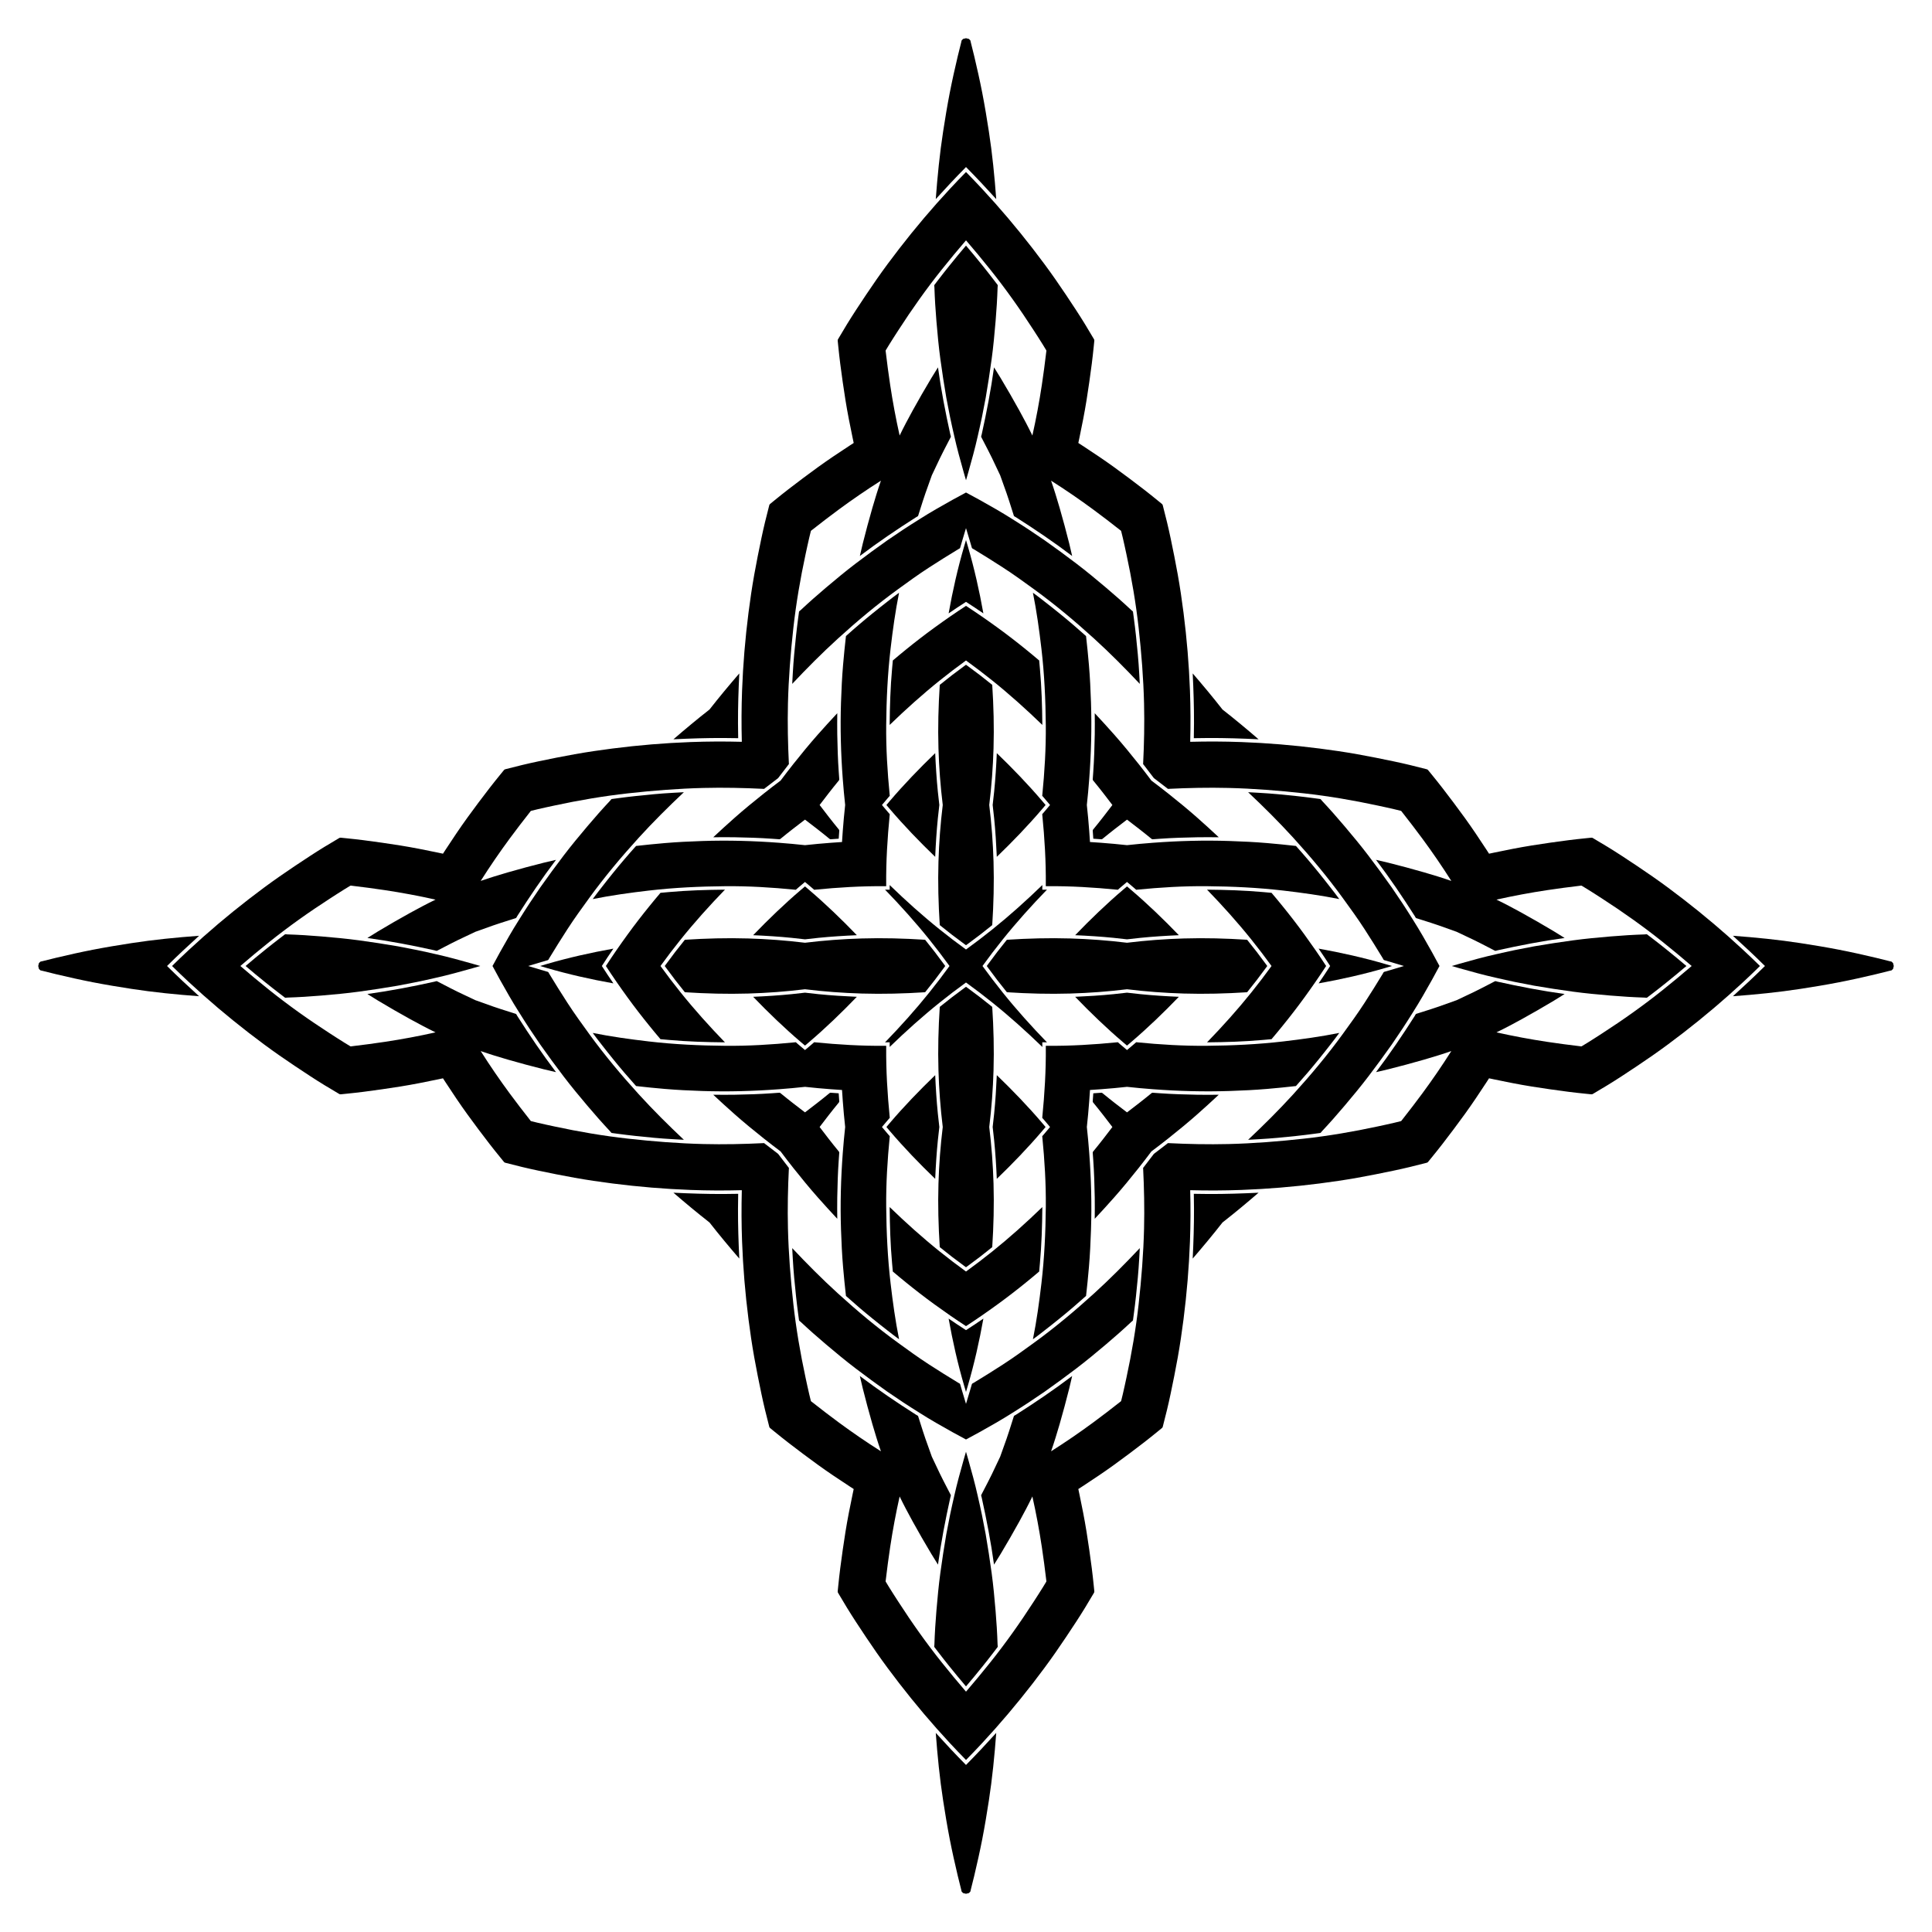 <?xml version="1.0" encoding="utf-8"?>
<!-- Generator: Adobe Illustrator 18.0.0, SVG Export Plug-In . SVG Version: 6.00 Build 0)  -->
<!DOCTYPE svg PUBLIC "-//W3C//DTD SVG 1.1//EN" "http://www.w3.org/Graphics/SVG/1.1/DTD/svg11.dtd">
<svg version="1.1" id="Layer_1" xmlns="http://www.w3.org/2000/svg" xmlns:xlink="http://www.w3.org/1999/xlink" x="0px" y="0px"
	 viewBox="0 0 1665.901 1665.901" enable-background="new 0 0 1665.901 1665.901" xml:space="preserve">
<g>
	<g>
		<path d="M1092.706,832.951c-0.362-0.499-0.724-0.999-1.086-1.498c-5.218-7.188-10.649-14.235-16.256-21.124
			c-18.199-1.177-36.393-1.666-54.627-1.127c-16.368,0.484-32.706,1.709-48.955,3.701
			c-16.249-1.992-32.587-3.217-48.955-3.701c-18.234-0.539-36.428-0.05-54.627,1.127
			c-5.607,6.89-11.038,13.936-16.256,21.124c-0.362,0.499-0.725,0.999-1.086,1.498
			c0.362,0.499,0.724,0.999,1.086,1.498c5.218,7.188,10.649,14.235,16.256,21.124
			c18.199,1.177,36.393,1.666,54.627,1.127c16.368-0.484,32.706-1.709,48.955-3.701
			c16.249,1.992,32.587,3.217,48.955,3.701c18.234,0.539,36.428,0.05,54.627-1.127
			c5.607-6.89,11.038-13.936,16.256-21.124C1091.982,833.949,1092.344,833.45,1092.706,832.951z"/>
		<path d="M832.951,1092.706c0.499-0.362,0.999-0.724,1.498-1.086c7.188-5.218,14.235-10.649,21.124-16.256
			c1.177-18.199,1.666-36.393,1.127-54.627c-0.484-16.368-1.709-32.706-3.701-48.955
			c1.992-16.249,3.217-32.587,3.701-48.955c0.539-18.234,0.05-36.428-1.127-54.627
			c-6.89-5.607-13.936-11.038-21.124-16.256c-0.499-0.362-0.999-0.725-1.498-1.086
			c-0.499,0.362-0.999,0.724-1.498,1.086c-7.188,5.218-14.235,10.649-21.124,16.256
			c-1.177,18.199-1.666,36.393-1.127,54.627c0.484,16.368,1.709,32.706,3.701,48.955
			c-1.992,16.249-3.217,32.587-3.701,48.955c-0.539,18.234-0.05,36.428,1.127,54.627
			c6.89,5.607,13.936,11.038,21.124,16.256C831.952,1091.982,832.451,1092.344,832.951,1092.706z"/>
		<path d="M573.196,832.951c0.362,0.499,0.724,0.999,1.086,1.498c5.218,7.188,10.649,14.235,16.256,21.124
			c18.199,1.177,36.393,1.666,54.627,1.127c16.368-0.484,32.706-1.709,48.955-3.701
			c16.249,1.992,32.587,3.217,48.955,3.701c18.234,0.539,36.428,0.05,54.627-1.127
			c5.607-6.89,11.038-13.936,16.256-21.124c0.362-0.499,0.725-0.999,1.086-1.498
			c-0.362-0.499-0.724-0.999-1.086-1.498c-5.218-7.188-10.649-14.235-16.256-21.124
			c-18.199-1.177-36.393-1.666-54.627-1.127c-16.368,0.484-32.706,1.709-48.955,3.701
			c-16.249-1.992-32.587-3.217-48.955-3.701c-18.234-0.539-36.428-0.05-54.627,1.127
			c-5.607,6.89-11.038,13.936-16.256,21.124C573.92,831.952,573.558,832.451,573.196,832.951z"/>
		<path d="M832.951,573.196c-0.499,0.362-0.999,0.724-1.498,1.086c-7.188,5.218-14.235,10.649-21.124,16.256
			c-1.177,18.199-1.666,36.393-1.127,54.627c0.484,16.368,1.709,32.706,3.701,48.955
			c-1.992,16.249-3.217,32.587-3.701,48.955c-0.539,18.234-0.05,36.428,1.127,54.627
			c6.89,5.607,13.936,11.038,21.124,16.256c0.499,0.362,0.999,0.725,1.498,1.086
			c0.499-0.362,0.999-0.724,1.498-1.086c7.188-5.218,14.235-10.649,21.124-16.256
			c1.177-18.199,1.666-36.393,1.127-54.627c-0.484-16.368-1.709-32.706-3.701-48.955
			c1.992-16.249,3.217-32.587,3.701-48.955c0.539-18.234,0.05-36.428-1.127-54.627
			c-6.89-5.607-13.936-11.038-21.124-16.256C833.949,573.92,833.45,573.558,832.951,573.196z"/>
		<path d="M1143.478,832.951c-6.014-9.263-12.327-18.337-18.804-27.252c-6.064-8.347-12.376-16.512-18.883-24.517
			c-2.916-3.587-5.839-7.161-8.848-10.67c-0.114-0.133-0.412-0.641-0.606-0.659
			c-0.385-0.035-0.769-0.07-1.154-0.104c-1.971-0.178-3.942-0.356-5.912-0.534
			c-16.114-1.456-32.296-1.944-48.468-2.091c13.412,13.856,26.291,28.165,38.355,43.217
			c5.92,7.387,11.677,14.924,17.232,22.609c-5.555,7.685-11.312,15.223-17.232,22.609
			c-12.064,15.052-24.943,29.361-38.355,43.217c16.172-0.146,32.354-0.634,48.468-2.091
			c1.971-0.178,3.942-0.356,5.912-0.534c0.385-0.035,0.769-0.07,1.154-0.104
			c0.193-0.018,0.491-0.525,0.606-0.659c3.01-3.508,5.933-7.083,8.848-10.67
			c6.507-8.005,12.819-16.171,18.883-24.517C1131.151,851.287,1137.464,842.213,1143.478,832.951z"/>
		<path d="M832.951,1143.478c9.263-6.014,18.337-12.327,27.252-18.804c8.347-6.064,16.512-12.376,24.517-18.883
			c3.587-2.916,7.161-5.839,10.67-8.848c0.133-0.114,0.641-0.412,0.659-0.606
			c0.035-0.385,0.07-0.769,0.104-1.154c0.178-1.971,0.356-3.942,0.534-5.912
			c1.456-16.114,1.944-32.296,2.091-48.468c-13.856,13.412-28.165,26.291-43.217,38.355
			c-7.387,5.92-14.924,11.677-22.609,17.232c-7.685-5.555-15.223-11.312-22.609-17.232
			c-15.052-12.064-29.361-24.943-43.217-38.355c0.146,16.172,0.634,32.354,2.091,48.468
			c0.178,1.971,0.356,3.942,0.534,5.912c0.035,0.385,0.07,0.769,0.104,1.154
			c0.018,0.193,0.525,0.491,0.659,0.606c3.508,3.01,7.083,5.933,10.67,8.848
			c8.005,6.507,16.171,12.819,24.517,18.883C814.614,1131.151,823.688,1137.464,832.951,1143.478z"/>
		<path d="M522.423,832.951c6.014,9.263,12.327,18.337,18.804,27.252c6.064,8.347,12.376,16.512,18.883,24.517
			c2.916,3.587,5.839,7.161,8.848,10.67c0.114,0.133,0.412,0.641,0.606,0.659
			c0.385,0.035,0.769,0.07,1.154,0.104c1.971,0.178,3.942,0.356,5.912,0.534
			c16.114,1.456,32.296,1.944,48.468,2.091c-13.412-13.856-26.291-28.165-38.355-43.217
			c-5.92-7.387-11.677-14.924-17.232-22.609c5.555-7.685,11.312-15.223,17.232-22.609
			c12.064-15.052,24.943-29.361,38.355-43.217c-16.172,0.146-32.354,0.634-48.468,2.091
			c-1.971,0.178-3.942,0.356-5.912,0.534c-0.385,0.035-0.769,0.07-1.154,0.104
			c-0.193,0.018-0.491,0.525-0.606,0.659c-3.01,3.508-5.933,7.083-8.848,10.67
			c-6.507,8.005-12.819,16.171-18.883,24.517C534.75,814.614,528.437,823.688,522.423,832.951z"/>
		<path d="M832.951,522.423c-9.263,6.014-18.337,12.327-27.252,18.804c-8.347,6.064-16.512,12.376-24.517,18.883
			c-3.587,2.916-7.161,5.839-10.67,8.848c-0.133,0.114-0.641,0.412-0.659,0.606
			c-0.035,0.385-0.07,0.769-0.104,1.154c-0.178,1.971-0.356,3.942-0.534,5.912
			c-1.456,16.114-1.944,32.296-2.091,48.468c13.856-13.412,28.165-26.291,43.217-38.355
			c7.387-5.92,14.924-11.677,22.609-17.232c7.685,5.555,15.223,11.312,22.609,17.232
			c15.052,12.064,29.361,24.943,43.217,38.355c-0.146-16.172-0.634-32.354-2.091-48.468
			c-0.178-1.971-0.356-3.942-0.534-5.912c-0.035-0.385-0.07-0.769-0.104-1.154
			c-0.018-0.193-0.525-0.491-0.659-0.606c-3.508-3.01-7.083-5.933-10.67-8.848
			c-8.005-6.507-16.171-12.819-24.517-18.883C851.287,534.75,842.213,528.437,832.951,522.423z"/>
		<path d="M847.174,832.951c5.555-7.685,11.312-15.223,17.232-22.609c12.064-15.052,24.943-29.361,38.355-43.217
			c-1.343,0.012-2.685,0.027-4.028,0.044c0.017-1.343,0.032-2.686,0.044-4.028
			c-13.856,13.412-28.165,26.291-43.217,38.355c-7.387,5.92-14.924,11.677-22.609,17.232
			c-7.685-5.555-15.223-11.312-22.609-17.232c-15.052-12.064-29.361-24.943-43.217-38.355
			c0.012,1.343,0.027,2.685,0.044,4.028c-1.343-0.017-2.686-0.032-4.028-0.044
			c13.412,13.856,26.291,28.165,38.355,43.217c5.92,7.387,11.677,14.924,17.232,22.609
			c-5.555,7.685-11.312,15.223-17.232,22.609c-12.064,15.052-24.943,29.361-38.355,43.217
			c1.343-0.012,2.685-0.027,4.028-0.044c-0.017,1.343-0.032,2.686-0.044,4.028
			c13.856-13.412,28.165-26.291,43.217-38.355c7.387-5.92,14.924-11.677,22.609-17.232
			c7.685,5.555,15.223,11.312,22.609,17.232c15.052,12.064,29.361,24.943,43.217,38.355
			c-0.012-1.343-0.027-2.685-0.044-4.028c1.343,0.017,2.686,0.032,4.028,0.044
			c-13.412-13.856-26.291-28.165-38.355-43.217C858.486,848.173,852.729,840.636,847.174,832.951z"/>
		<path d="M971.782,809.958c3.852-0.471,7.705-0.9,11.568-1.288c11.027-1.11,22.068-1.79,33.138-2.281
			c-13.189-13.685-26.87-26.865-41.334-39.207c-1.121-0.956-2.245-1.909-3.373-2.859
			c-1.128,0.95-2.252,1.903-3.373,2.859c-14.464,12.342-28.145,25.521-41.334,39.207
			c11.07,0.491,22.111,1.172,33.138,2.281C964.077,809.058,967.93,809.487,971.782,809.958z"/>
		<path d="M809.958,694.12c-0.471-3.852-0.9-7.705-1.288-11.568c-1.11-11.027-1.79-22.068-2.281-33.138
			c-13.685,13.189-26.865,26.87-39.207,41.334c-0.956,1.121-1.909,2.245-2.859,3.373
			c0.95,1.128,1.903,2.252,2.859,3.373c12.342,14.464,25.521,28.145,39.207,41.334
			c0.491-11.07,1.172-22.111,2.281-33.138C809.058,701.824,809.487,697.971,809.958,694.12z"/>
		<path d="M694.12,855.943c-3.852,0.471-7.705,0.9-11.568,1.288c-11.027,1.11-22.068,1.79-33.138,2.281
			c13.189,13.685,26.87,26.865,41.334,39.207c1.121,0.956,2.245,1.909,3.373,2.859
			c1.128-0.95,2.252-1.903,3.373-2.859c14.464-12.342,28.145-25.521,41.334-39.207
			c-11.07-0.491-22.111-1.172-33.138-2.281C701.824,856.843,697.971,856.414,694.12,855.943z"/>
		<path d="M855.943,971.782c0.471,3.852,0.9,7.705,1.288,11.568c1.11,11.027,1.79,22.068,2.281,33.138
			c13.685-13.189,26.865-26.87,39.207-41.334c0.956-1.121,1.909-2.245,2.859-3.373
			c-0.95-1.128-1.903-2.252-2.859-3.373c-12.342-14.464-25.521-28.145-39.207-41.334
			c-0.491,11.07-1.172,22.111-2.281,33.138C856.843,964.077,856.414,967.93,855.943,971.782z"/>
		<path d="M971.782,855.943c3.852,0.471,7.705,0.9,11.568,1.288c11.027,1.11,22.068,1.79,33.138,2.281
			c-13.189,13.685-26.87,26.865-41.334,39.207c-1.121,0.956-2.245,1.909-3.373,2.859
			c-1.128-0.95-2.252-1.903-3.373-2.859c-14.464-12.342-28.145-25.521-41.334-39.207
			c11.07-0.491,22.111-1.172,33.138-2.281C964.077,856.843,967.93,856.414,971.782,855.943z"/>
		<path d="M855.943,694.12c0.471-3.852,0.9-7.705,1.288-11.568c1.11-11.027,1.79-22.068,2.281-33.138
			c13.685,13.189,26.865,26.87,39.207,41.334c0.956,1.121,1.909,2.245,2.859,3.373
			c-0.95,1.128-1.903,2.252-2.859,3.373c-12.342,14.464-25.521,28.145-39.207,41.334
			c-0.491-11.07-1.172-22.111-2.281-33.138C856.843,701.824,856.414,697.971,855.943,694.12z"/>
		<path d="M694.12,809.958c-3.852-0.471-7.705-0.9-11.568-1.288c-11.027-1.11-22.068-1.79-33.138-2.281
			c13.189-13.685,26.87-26.865,41.334-39.207c1.121-0.956,2.245-1.909,3.373-2.859
			c1.128,0.95,2.252,1.903,3.373,2.859c14.464,12.342,28.145,25.521,41.334,39.207
			c-11.07,0.491-22.111,1.172-33.138,2.281C701.824,809.058,697.971,809.487,694.12,809.958z"/>
		<path d="M809.958,971.782c-0.471,3.852-0.9,7.705-1.288,11.568c-1.11,11.027-1.79,22.068-2.281,33.138
			c-13.685-13.189-26.865-26.87-39.207-41.334c-0.956-1.121-1.909-2.245-2.859-3.373
			c0.95-1.128,1.903-2.252,2.859-3.373c12.342-14.464,25.521-28.145,39.207-41.334
			c0.491,11.07,1.172,22.111,2.281,33.138C809.058,964.077,809.487,967.93,809.958,971.782z"/>
		<path d="M942.715,723.187c0.172,0.012,0.345,0.025,0.517,0.037c1.92,0.138,3.84,0.277,5.76,0.415
			c0.981,0.071,1.083,0.151,1.835-0.471c3.509-2.901,7.079-5.719,10.664-8.525c3.404-2.665,6.834-5.302,10.291-7.905
			c3.457,2.603,6.888,5.239,10.291,7.905c3.584,2.807,7.155,5.625,10.664,8.525
			c0.752,0.622,0.854,0.542,1.835,0.471c1.92-0.138,3.84-0.277,5.76-0.415
			c10.717-0.772,21.458-1.07,32.198-1.278c6.13-0.099,12.254-0.045,18.384,0.007
			c-6.085-5.689-12.229-11.291-18.471-16.808c-8.177-7.228-16.62-14.15-25.166-20.934
			c-4.763-3.781-9.583-7.49-14.457-11.13c-3.639-4.873-7.349-9.694-11.13-14.457
			c-6.784-8.546-13.706-16.99-20.934-25.166c-5.517-6.241-11.119-12.386-16.808-18.471
			c0.052,6.13,0.106,12.255,0.007,18.384c-0.208,10.74-0.506,21.482-1.278,32.198
			c-0.138,1.92-0.277,3.84-0.415,5.76c-0.071,0.981-0.151,1.083,0.471,1.835
			c2.901,3.509,5.719,7.079,8.525,10.664c2.665,3.404,5.302,6.834,7.905,10.291
			c-2.603,3.457-5.239,6.888-7.905,10.291c-2.807,3.585-5.625,7.155-8.525,10.664
			c-0.622,0.752-0.542,0.854-0.471,1.835c0.138,1.92,0.277,3.84,0.415,5.76
			C942.69,722.842,942.702,723.014,942.715,723.187z"/>
		<path d="M942.715,942.715c-0.012,0.172-0.025,0.345-0.037,0.517c-0.138,1.92-0.277,3.84-0.415,5.76
			c-0.071,0.981-0.151,1.083,0.471,1.835c2.901,3.509,5.719,7.079,8.525,10.664
			c2.665,3.404,5.302,6.834,7.905,10.291c-2.603,3.457-5.239,6.888-7.905,10.291
			c-2.807,3.584-5.625,7.155-8.525,10.664c-0.622,0.752-0.542,0.854-0.471,1.835
			c0.138,1.92,0.277,3.84,0.415,5.76c0.772,10.717,1.07,21.458,1.278,32.198
			c0.099,6.13,0.045,12.254-0.007,18.384c5.689-6.085,11.291-12.229,16.808-18.471
			c7.228-8.177,14.15-16.62,20.934-25.166c3.781-4.763,7.49-9.583,11.13-14.457
			c4.873-3.639,9.694-7.349,14.457-11.13c8.546-6.784,16.99-13.706,25.166-20.934
			c6.241-5.517,12.386-11.119,18.471-16.808c-6.13,0.052-12.255,0.106-18.384,0.007
			c-10.74-0.208-21.482-0.506-32.198-1.278c-1.92-0.138-3.84-0.277-5.76-0.415
			c-0.981-0.071-1.083-0.151-1.835,0.471c-3.509,2.901-7.079,5.719-10.664,8.525
			c-3.404,2.665-6.834,5.302-10.291,7.905c-3.457-2.603-6.888-5.239-10.291-7.905
			c-3.585-2.807-7.155-5.625-10.664-8.525c-0.752-0.622-0.854-0.542-1.835-0.471
			c-1.92,0.138-3.84,0.277-5.76,0.415C943.06,942.69,942.887,942.702,942.715,942.715z"/>
		<path d="M723.187,942.715c-0.172-0.012-0.345-0.025-0.517-0.037c-1.92-0.138-3.84-0.277-5.76-0.415
			c-0.981-0.071-1.083-0.151-1.835,0.471c-3.509,2.901-7.079,5.719-10.664,8.525
			c-3.404,2.665-6.834,5.302-10.291,7.905c-3.457-2.603-6.888-5.239-10.291-7.905
			c-3.584-2.807-7.155-5.625-10.664-8.525c-0.752-0.622-0.854-0.542-1.835-0.471
			c-1.92,0.138-3.84,0.277-5.76,0.415c-10.717,0.772-21.458,1.07-32.198,1.278
			c-6.13,0.099-12.254,0.045-18.384-0.007c6.085,5.689,12.229,11.291,18.471,16.808
			c8.177,7.228,16.62,14.15,25.166,20.934c4.763,3.781,9.583,7.49,14.457,11.13
			c3.639,4.873,7.349,9.694,11.13,14.457c6.784,8.546,13.706,16.99,20.934,25.166
			c5.517,6.241,11.119,12.386,16.808,18.471c-0.052-6.13-0.106-12.255-0.007-18.384
			c0.208-10.74,0.506-21.482,1.278-32.198c0.138-1.92,0.277-3.84,0.415-5.76
			c0.071-0.981,0.151-1.083-0.471-1.835c-2.901-3.509-5.719-7.079-8.525-10.664
			c-2.665-3.404-5.302-6.834-7.905-10.291c2.603-3.457,5.239-6.888,7.905-10.291
			c2.807-3.585,5.625-7.155,8.525-10.664c0.622-0.752,0.542-0.854,0.471-1.835
			c-0.138-1.92-0.277-3.84-0.415-5.76C723.211,943.06,723.199,942.887,723.187,942.715z"/>
		<path d="M723.187,723.187c0.012-0.172,0.025-0.345,0.037-0.517c0.138-1.92,0.277-3.84,0.415-5.76
			c0.071-0.981,0.151-1.083-0.471-1.835c-2.901-3.509-5.719-7.079-8.525-10.664
			c-2.665-3.404-5.302-6.834-7.905-10.291c2.603-3.457,5.239-6.888,7.905-10.291
			c2.807-3.584,5.625-7.155,8.525-10.664c0.622-0.752,0.542-0.854,0.471-1.835
			c-0.138-1.92-0.277-3.84-0.415-5.76c-0.772-10.717-1.07-21.458-1.278-32.198
			c-0.099-6.13-0.045-12.254,0.007-18.384c-5.689,6.085-11.291,12.229-16.808,18.471
			c-7.228,8.177-14.15,16.62-20.934,25.166c-3.781,4.763-7.49,9.583-11.13,14.457
			c-4.873,3.639-9.694,7.349-14.457,11.13c-8.546,6.784-16.99,13.706-25.166,20.934
			c-6.241,5.517-12.386,11.119-18.471,16.808c6.13-0.052,12.255-0.106,18.384-0.007
			c10.74,0.208,21.482,0.506,32.198,1.278c1.92,0.138,3.84,0.277,5.76,0.415
			c0.981,0.071,1.083,0.151,1.835-0.471c3.509-2.901,7.079-5.719,10.664-8.525c3.404-2.665,6.834-5.302,10.291-7.905
			c3.457,2.603,6.888,5.239,10.291,7.905c3.585,2.807,7.155,5.625,10.664,8.525
			c0.752,0.622,0.854,0.542,1.835,0.471c1.92-0.138,3.84-0.277,5.76-0.415
			C722.842,723.211,723.014,723.199,723.187,723.187z"/>
		<path d="M1632.951,832.951c-0.094-0.363-0.189-0.727-0.284-1.09c-0.135-0.514-0.154-1.34-0.588-1.695
			c-0.127-0.103-0.254-0.207-0.38-0.31c-0.103-0.127-0.207-0.254-0.31-0.38
			c-0.354-0.434-1.181-0.453-1.695-0.588c-4.088-1.07-8.188-2.076-12.299-3.052
			c-10.521-2.499-21.076-4.861-31.692-6.927c-10.993-2.139-22.034-3.957-33.101-5.666
			c-19.356-2.99-38.851-4.912-58.377-6.356c9.394,8.507,18.637,17.149,27.639,26.065
			c-9.001,8.915-18.245,17.558-27.639,26.065c19.526-1.444,39.02-3.366,58.377-6.356
			c11.066-1.709,22.108-3.527,33.101-5.666c10.616-2.066,21.171-4.427,31.692-6.927
			c4.111-0.977,8.211-1.983,12.299-3.052c0.514-0.135,1.34-0.154,1.695-0.588c0.103-0.127,0.207-0.254,0.31-0.38
			c0.127-0.103,0.254-0.207,0.38-0.31c0.434-0.354,0.453-1.181,0.588-1.695
			C1632.762,833.677,1632.857,833.314,1632.951,832.951z"/>
		<path d="M832.951,1632.951c0.363-0.094,0.727-0.189,1.09-0.284c0.514-0.135,1.34-0.154,1.695-0.588
			c0.103-0.127,0.207-0.254,0.31-0.38c0.127-0.103,0.254-0.207,0.38-0.31c0.434-0.354,0.453-1.181,0.588-1.695
			c1.07-4.088,2.076-8.188,3.052-12.299c2.499-10.521,4.861-21.076,6.927-31.692
			c2.139-10.993,3.957-22.034,5.666-33.101c2.99-19.356,4.912-38.851,6.356-58.377
			c-8.507,9.394-17.149,18.637-26.065,27.639c-8.915-9.001-17.558-18.245-26.065-27.639
			c1.444,19.526,3.366,39.02,6.356,58.377c1.709,11.066,3.527,22.108,5.666,33.101
			c2.066,10.616,4.427,21.171,6.927,31.692c0.977,4.111,1.983,8.211,3.052,12.299
			c0.135,0.514,0.154,1.34,0.588,1.695c0.127,0.103,0.254,0.207,0.38,0.31c0.103,0.127,0.207,0.254,0.31,0.38
			c0.354,0.434,1.181,0.453,1.695,0.588C832.224,1632.762,832.587,1632.857,832.951,1632.951z"/>
		<path d="M32.951,832.951c0.094,0.363,0.189,0.727,0.284,1.09c0.135,0.514,0.153,1.34,0.588,1.695
			c0.127,0.103,0.254,0.207,0.381,0.31c0.103,0.127,0.207,0.254,0.311,0.38c0.354,0.434,1.181,0.453,1.695,0.588
			c4.088,1.07,8.188,2.076,12.299,3.052c10.521,2.499,21.076,4.861,31.692,6.927
			c10.993,2.139,22.034,3.957,33.101,5.666c19.356,2.99,38.85,4.912,58.377,6.356
			c-9.394-8.507-18.637-17.149-27.639-26.065c9.001-8.915,18.245-17.558,27.639-26.065
			c-19.526,1.444-39.02,3.366-58.377,6.356c-11.066,1.709-22.108,3.527-33.101,5.666
			c-10.616,2.066-21.171,4.427-31.692,6.927c-4.111,0.977-8.211,1.983-12.299,3.052
			c-0.514,0.135-1.34,0.154-1.695,0.588c-0.103,0.127-0.207,0.254-0.311,0.38
			c-0.127,0.103-0.254,0.207-0.381,0.31c-0.434,0.354-0.453,1.181-0.588,1.695
			C33.139,832.224,33.045,832.587,32.951,832.951z"/>
		<path d="M832.951,32.951c-0.363,0.094-0.727,0.189-1.09,0.284c-0.514,0.135-1.34,0.153-1.695,0.588
			c-0.103,0.127-0.207,0.254-0.31,0.381c-0.127,0.103-0.254,0.207-0.38,0.311
			c-0.434,0.354-0.453,1.181-0.588,1.695c-1.07,4.088-2.076,8.188-3.052,12.299
			c-2.499,10.521-4.861,21.076-6.927,31.692c-2.139,10.993-3.957,22.034-5.666,33.101
			c-2.99,19.356-4.912,38.85-6.356,58.377c8.507-9.394,17.149-18.637,26.065-27.639
			c8.915,9.001,17.558,18.245,26.065,27.639c-1.444-19.526-3.366-39.02-6.356-58.377
			c-1.709-11.066-3.527-22.108-5.666-33.101c-2.066-10.616-4.427-21.171-6.927-31.692
			c-0.977-4.111-1.983-8.211-3.052-12.299c-0.135-0.514-0.154-1.34-0.588-1.695
			c-0.127-0.103-0.254-0.207-0.38-0.311c-0.103-0.127-0.207-0.254-0.31-0.381
			c-0.354-0.434-1.181-0.453-1.695-0.588C833.677,33.139,833.314,33.045,832.951,32.951z"/>
		<path d="M1029.386,636.516c4.299-0.1,8.596-0.146,12.898-0.158c14.334-0.043,28.634,0.408,42.948,1.117
			c-10.188-8.785-20.525-17.399-31.122-25.684c-8.285-10.597-16.899-20.934-25.684-31.122
			c0.709,14.314,1.16,28.614,1.118,42.948C1029.531,627.92,1029.486,632.217,1029.386,636.516z"/>
		<path d="M1029.386,1029.386c0.1,4.299,0.145,8.596,0.158,12.898c0.042,14.334-0.409,28.634-1.118,42.948
			c8.785-10.188,17.399-20.525,25.684-31.122c10.597-8.285,20.934-16.899,31.122-25.684
			c-14.314,0.709-28.614,1.16-42.948,1.118C1037.981,1029.531,1033.685,1029.486,1029.386,1029.386z"/>
		<path d="M636.516,1029.386c-4.299,0.1-8.596,0.145-12.898,0.158c-14.334,0.042-28.634-0.409-42.948-1.118
			c10.188,8.785,20.525,17.399,31.122,25.684c8.285,10.597,16.899,20.934,25.684,31.122
			c-0.709-14.314-1.16-28.614-1.117-42.948C636.37,1037.981,636.415,1033.685,636.516,1029.386z"/>
		<path d="M636.516,636.516c-0.1-4.299-0.146-8.596-0.158-12.898c-0.043-14.334,0.408-28.634,1.117-42.948
			c-8.785,10.188-17.399,20.525-25.684,31.122c-10.597,8.285-20.934,16.899-31.122,25.684
			c14.314-0.709,28.614-1.16,42.948-1.117C627.92,636.37,632.217,636.415,636.516,636.516z"/>
		<path d="M901.754,764.148c0.392-0.004,0.784-0.008,1.175-0.012c20.12-0.186,40.262,1.039,60.275,3.016
			c0.103,0.01,0.582,0.13,0.668,0.055c0.573-0.5,1.146-1,1.719-1.499
			c1.721-1.515,3.479-2.983,5.245-4.444c0.315-0.26,0.63-0.521,0.944-0.782c0.315,0.261,0.629,0.521,0.944,0.782
			c1.766,1.461,3.525,2.929,5.245,4.444c0.573,0.5,1.146,1,1.719,1.499c0.086,0.075,0.565-0.045,0.668-0.055
			c20.013-1.977,40.156-3.203,60.275-3.016c22.016,0.204,44.029,1.217,65.908,3.775
			c16.155,1.889,32.327,4.119,48.281,7.329c-2.411-3.401-5.042-6.661-7.582-9.966
			c-3.288-4.277-6.659-8.479-10.048-12.677c-6.31-7.817-12.84-15.471-19.557-22.94
			c-0.068-0.075-0.135-0.15-0.203-0.225c-8.196-0.937-16.391-1.753-24.61-2.46
			c-10.808-0.93-21.646-1.438-32.487-1.802c-22.05-0.74-44.135-0.134-66.131,1.518
			c-7.472,0.561-14.955,1.239-22.424,2.064c-7.469-0.825-14.952-1.503-22.424-2.064
			c-3.164-0.238-6.329-0.454-9.496-0.647c-0.194-3.167-0.409-6.333-0.647-9.496
			c-0.561-7.472-1.239-14.955-2.064-22.424c0.825-7.469,1.503-14.952,2.064-22.424
			c1.652-21.996,2.258-44.081,1.518-66.131c-0.364-10.84-0.871-21.679-1.802-32.487
			c-0.708-8.22-1.523-16.414-2.46-24.61c-0.075-0.068-0.15-0.135-0.225-0.203
			c-7.47-6.717-15.123-13.248-22.94-19.557c-4.198-3.388-8.4-6.76-12.677-10.048
			c-3.304-2.54-6.565-5.171-9.966-7.582c3.209,15.954,5.44,32.126,7.329,48.281
			c2.558,21.88,3.571,43.892,3.775,65.908c0.186,20.12-1.039,40.262-3.016,60.275
			c-0.01,0.103-0.13,0.582-0.055,0.668c0.5,0.573,1,1.146,1.499,1.719
			c1.515,1.721,2.983,3.479,4.444,5.245c0.26,0.315,0.521,0.63,0.782,0.944
			c-0.261,0.315-0.521,0.629-0.782,0.944c-1.461,1.766-2.929,3.525-4.444,5.245
			c-0.5,0.573-1,1.146-1.499,1.719c-0.075,0.086,0.045,0.565,0.055,0.668
			c1.977,20.013,3.203,40.156,3.016,60.275C901.762,763.364,901.758,763.756,901.754,764.148z"/>
		<path d="M901.754,901.754c0.004,0.392,0.008,0.784,0.012,1.175c0.186,20.12-1.039,40.262-3.016,60.275
			c-0.01,0.103-0.13,0.582-0.055,0.668c0.5,0.573,1,1.146,1.499,1.719
			c1.515,1.721,2.983,3.479,4.444,5.245c0.26,0.315,0.521,0.63,0.782,0.944
			c-0.261,0.315-0.521,0.629-0.782,0.944c-1.461,1.766-2.929,3.525-4.444,5.245
			c-0.5,0.573-1,1.146-1.499,1.719c-0.075,0.086,0.045,0.565,0.055,0.668
			c1.977,20.013,3.203,40.156,3.016,60.275c-0.204,22.016-1.217,44.029-3.775,65.908
			c-1.889,16.155-4.119,32.327-7.329,48.281c3.401-2.411,6.661-5.042,9.966-7.582
			c4.277-3.288,8.479-6.659,12.677-10.048c7.817-6.31,15.471-12.84,22.94-19.557
			c0.075-0.068,0.15-0.135,0.225-0.203c0.937-8.196,1.753-16.391,2.46-24.61
			c0.93-10.808,1.438-21.646,1.802-32.487c0.74-22.05,0.134-44.135-1.518-66.131
			c-0.561-7.472-1.239-14.955-2.064-22.424c0.825-7.469,1.503-14.952,2.064-22.424
			c0.238-3.164,0.454-6.329,0.647-9.496c3.167-0.194,6.333-0.409,9.496-0.647
			c7.472-0.561,14.955-1.239,22.424-2.064c7.469,0.825,14.952,1.503,22.424,2.064
			c21.996,1.652,44.081,2.258,66.131,1.518c10.84-0.364,21.679-0.871,32.487-1.802
			c8.22-0.708,16.414-1.523,24.61-2.46c0.068-0.075,0.135-0.15,0.203-0.225
			c6.717-7.47,13.247-15.123,19.557-22.94c3.388-4.198,6.76-8.4,10.048-12.677
			c2.54-3.304,5.171-6.565,7.582-9.966c-15.954,3.209-32.126,5.44-48.281,7.329
			c-21.88,2.558-43.892,3.571-65.908,3.775c-20.12,0.186-40.262-1.039-60.275-3.016
			c-0.103-0.01-0.582-0.13-0.668-0.055c-0.573,0.5-1.146,1-1.719,1.499
			c-1.721,1.515-3.479,2.983-5.245,4.444c-0.315,0.26-0.63,0.521-0.944,0.782
			c-0.315-0.261-0.629-0.521-0.944-0.782c-1.766-1.461-3.525-2.929-5.245-4.444
			c-0.573-0.5-1.146-1-1.719-1.499c-0.086-0.075-0.565,0.045-0.668,0.055
			c-20.013,1.977-40.156,3.203-60.275,3.016C902.537,901.762,902.146,901.758,901.754,901.754z"/>
		<path d="M764.148,901.754c-0.392,0.004-0.784,0.008-1.175,0.012c-20.12,0.186-40.262-1.039-60.275-3.016
			c-0.103-0.01-0.582-0.13-0.668-0.055c-0.573,0.5-1.146,1-1.719,1.499
			c-1.721,1.515-3.479,2.983-5.245,4.444c-0.315,0.26-0.63,0.521-0.944,0.782
			c-0.315-0.261-0.629-0.521-0.944-0.782c-1.766-1.461-3.525-2.929-5.245-4.444
			c-0.573-0.5-1.146-1-1.719-1.499c-0.086-0.075-0.565,0.045-0.668,0.055
			c-20.013,1.977-40.156,3.203-60.275,3.016c-22.016-0.204-44.029-1.217-65.908-3.775
			c-16.155-1.889-32.327-4.119-48.281-7.329c2.411,3.401,5.042,6.661,7.582,9.966
			c3.287,4.277,6.66,8.479,10.048,12.677c6.309,7.817,12.84,15.471,19.557,22.94
			c0.068,0.075,0.135,0.15,0.203,0.225c8.197,0.937,16.391,1.753,24.61,2.46
			c10.808,0.93,21.646,1.438,32.487,1.802c22.05,0.74,44.135,0.134,66.131-1.518
			c7.472-0.561,14.955-1.239,22.424-2.064c7.469,0.825,14.952,1.503,22.424,2.064
			c3.164,0.238,6.329,0.454,9.496,0.647c0.194,3.167,0.409,6.333,0.647,9.496
			c0.561,7.472,1.239,14.955,2.064,22.424c-0.825,7.469-1.503,14.952-2.064,22.424
			c-1.652,21.996-2.258,44.081-1.518,66.131c0.364,10.84,0.871,21.679,1.802,32.487
			c0.708,8.22,1.523,16.414,2.46,24.61c0.075,0.068,0.15,0.135,0.225,0.203
			c7.47,6.717,15.123,13.247,22.94,19.557c4.198,3.388,8.4,6.76,12.677,10.048
			c3.304,2.54,6.565,5.171,9.966,7.582c-3.209-15.954-5.44-32.126-7.329-48.281
			c-2.558-21.88-3.571-43.892-3.775-65.908c-0.186-20.12,1.039-40.262,3.016-60.275
			c0.01-0.103,0.13-0.582,0.055-0.668c-0.5-0.573-1-1.146-1.499-1.719
			c-1.515-1.721-2.983-3.479-4.444-5.245c-0.26-0.315-0.521-0.63-0.782-0.944
			c0.261-0.315,0.521-0.629,0.782-0.944c1.461-1.766,2.929-3.525,4.444-5.245
			c0.5-0.573,1-1.146,1.499-1.719c0.075-0.086-0.045-0.565-0.055-0.668
			c-1.977-20.013-3.203-40.156-3.016-60.275C764.139,902.537,764.143,902.146,764.148,901.754z"/>
		<path d="M764.148,764.148c-0.004-0.392-0.008-0.784-0.012-1.175c-0.186-20.12,1.039-40.262,3.016-60.275
			c0.01-0.103,0.13-0.582,0.055-0.668c-0.5-0.573-1-1.146-1.499-1.719
			c-1.515-1.721-2.983-3.479-4.444-5.245c-0.26-0.315-0.521-0.63-0.782-0.944
			c0.261-0.315,0.521-0.629,0.782-0.944c1.461-1.766,2.929-3.525,4.444-5.245
			c0.5-0.573,1-1.146,1.499-1.719c0.075-0.086-0.045-0.565-0.055-0.668
			c-1.977-20.013-3.203-40.156-3.016-60.275c0.204-22.016,1.217-44.029,3.775-65.908
			c1.889-16.155,4.119-32.327,7.329-48.281c-3.401,2.411-6.661,5.042-9.966,7.582
			c-4.277,3.287-8.479,6.66-12.677,10.048c-7.817,6.309-15.471,12.84-22.94,19.557
			c-0.075,0.068-0.15,0.135-0.225,0.203c-0.937,8.197-1.753,16.391-2.46,24.61
			c-0.93,10.808-1.438,21.646-1.802,32.487c-0.74,22.05-0.134,44.135,1.518,66.131
			c0.561,7.472,1.239,14.955,2.064,22.424c-0.825,7.469-1.503,14.952-2.064,22.424
			c-0.238,3.164-0.454,6.329-0.647,9.496c-3.167,0.194-6.333,0.409-9.496,0.647
			c-7.472,0.561-14.955,1.239-22.424,2.064c-7.469-0.825-14.952-1.503-22.424-2.064
			c-21.996-1.652-44.081-2.258-66.131-1.518c-10.84,0.364-21.679,0.871-32.487,1.802
			c-8.22,0.708-16.414,1.523-24.61,2.46c-0.068,0.075-0.135,0.15-0.203,0.225
			c-6.717,7.47-13.248,15.123-19.557,22.94c-3.388,4.198-6.76,8.4-10.048,12.677
			c-2.54,3.304-5.171,6.565-7.582,9.966c15.954-3.209,32.126-5.44,48.281-7.329
			c21.88-2.558,43.892-3.571,65.908-3.775c20.12-0.186,40.262,1.039,60.275,3.016
			c0.103,0.01,0.582,0.13,0.668,0.055c0.573-0.5,1.146-1,1.719-1.499
			c1.721-1.515,3.479-2.983,5.245-4.444c0.315-0.26,0.63-0.521,0.944-0.782c0.315,0.261,0.629,0.521,0.944,0.782
			c1.766,1.461,3.525,2.929,5.245,4.444c0.573,0.5,1.146,1,1.719,1.499c0.086,0.075,0.565-0.045,0.668-0.055
			c20.013-1.977,40.156-3.203,60.275-3.016C763.364,764.139,763.756,764.143,764.148,764.148z"/>
		<path d="M832.951,1454.135c4.92-5.74,9.714-11.592,14.45-17.48c3.213-3.995,6.378-8.018,9.486-12.095
			c0.98-1.286,1.96-2.571,2.94-3.857c0.119-0.157,0.366-0.375,0.43-0.565c0.168-0.494-0.046-1.405-0.063-1.915
			c-0.321-9.801-0.923-19.614-1.75-29.385c-0.92-10.871-1.918-21.748-3.388-32.561
			c-1.52-11.185-3.226-22.325-5.148-33.449c-1.05-5.513-2.109-11.024-3.207-16.528
			c-1.095-5.495-2.41-10.953-3.625-16.423c-2.337-10.523-5.241-20.939-8.165-31.311
			c-0.637-2.261-1.292-4.519-1.963-6.772c-0.671,2.253-1.325,4.51-1.963,6.772
			c-2.924,10.372-5.828,20.788-8.165,31.311c-1.214,5.47-2.529,10.928-3.625,16.423
			c-1.097,5.504-2.156,11.015-3.207,16.528c-1.922,11.123-3.628,22.263-5.148,33.449
			c-1.47,10.813-2.467,21.69-3.388,32.561c-0.827,9.771-1.429,19.584-1.75,29.385
			c-0.017,0.51-0.231,1.42-0.063,1.915c0.065,0.19,0.311,0.408,0.43,0.565c0.98,1.286,1.96,2.571,2.94,3.857
			c3.108,4.077,6.272,8.1,9.486,12.095C823.237,1442.542,828.03,1448.395,832.951,1454.135z"/>
		<path d="M211.767,832.951c5.74,4.92,11.592,9.714,17.48,14.45c3.995,3.213,8.018,6.378,12.095,9.486
			c1.286,0.98,2.571,1.96,3.857,2.94c0.157,0.119,0.375,0.366,0.565,0.43c0.494,0.168,1.405-0.046,1.915-0.063
			c9.801-0.321,19.614-0.923,29.385-1.75c10.871-0.92,21.748-1.918,32.561-3.388
			c11.185-1.52,22.325-3.226,33.449-5.148c5.513-1.05,11.024-2.109,16.528-3.207
			c5.495-1.095,10.953-2.41,16.423-3.625c10.523-2.337,20.939-5.241,31.311-8.165
			c2.261-0.637,4.519-1.292,6.772-1.963c-2.253-0.671-4.51-1.325-6.772-1.963
			c-10.372-2.924-20.788-5.828-31.311-8.165c-5.47-1.214-10.928-2.529-16.423-3.625
			c-5.504-1.097-11.015-2.156-16.528-3.207c-11.123-1.922-22.264-3.628-33.449-5.148
			c-10.813-1.47-21.69-2.467-32.561-3.388c-9.771-0.827-19.584-1.429-29.385-1.75
			c-0.51-0.017-1.42-0.231-1.915-0.063c-0.19,0.065-0.408,0.311-0.565,0.43
			c-1.286,0.98-2.571,1.96-3.857,2.94c-4.077,3.108-8.1,6.272-12.095,9.486
			C223.359,823.237,217.507,828.03,211.767,832.951z"/>
		<path d="M832.951,211.767c-4.92,5.74-9.714,11.592-14.45,17.48c-3.213,3.995-6.378,8.018-9.486,12.095
			c-0.98,1.286-1.96,2.571-2.94,3.857c-0.119,0.157-0.366,0.375-0.43,0.565
			c-0.168,0.494,0.046,1.405,0.063,1.915c0.321,9.801,0.923,19.614,1.75,29.385
			c0.92,10.871,1.918,21.748,3.388,32.561c1.52,11.185,3.226,22.325,5.148,33.449
			c1.05,5.513,2.109,11.024,3.207,16.528c1.095,5.495,2.41,10.953,3.625,16.423
			c2.337,10.523,5.241,20.939,8.165,31.311c0.637,2.261,1.292,4.519,1.963,6.772
			c0.671-2.253,1.325-4.51,1.963-6.772c2.924-10.372,5.828-20.788,8.165-31.311
			c1.214-5.47,2.529-10.928,3.625-16.423c1.097-5.504,2.156-11.015,3.207-16.528
			c1.922-11.123,3.628-22.264,5.148-33.449c1.47-10.813,2.467-21.69,3.388-32.561
			c0.827-9.771,1.429-19.584,1.75-29.385c0.017-0.51,0.231-1.42,0.063-1.915c-0.065-0.19-0.311-0.408-0.43-0.565
			c-0.98-1.286-1.96-2.571-2.94-3.857c-3.108-4.077-6.272-8.1-9.486-12.095
			C842.665,223.359,837.871,217.507,832.951,211.767z"/>
		<path d="M1454.135,832.951c-5.74-4.92-11.592-9.714-17.48-14.45c-3.995-3.213-8.018-6.378-12.095-9.486
			c-1.286-0.98-2.571-1.96-3.857-2.94c-0.157-0.119-0.375-0.366-0.565-0.43
			c-0.494-0.168-1.405,0.046-1.915,0.063c-9.801,0.321-19.614,0.923-29.385,1.75
			c-10.871,0.92-21.748,1.918-32.561,3.388c-11.185,1.52-22.325,3.226-33.449,5.148
			c-5.513,1.05-11.024,2.109-16.528,3.207c-5.495,1.095-10.953,2.41-16.423,3.625
			c-10.523,2.337-20.939,5.241-31.311,8.165c-2.261,0.637-4.519,1.292-6.772,1.963
			c2.253,0.671,4.51,1.325,6.772,1.963c10.372,2.924,20.788,5.828,31.311,8.165
			c5.47,1.214,10.928,2.529,16.423,3.625c5.504,1.097,11.015,2.156,16.528,3.207
			c11.123,1.922,22.263,3.628,33.449,5.148c10.813,1.47,21.69,2.467,32.561,3.388
			c9.771,0.827,19.584,1.429,29.385,1.75c0.51,0.017,1.42,0.231,1.915,0.063c0.19-0.065,0.408-0.311,0.565-0.43
			c1.286-0.98,2.571-1.96,3.857-2.94c4.077-3.108,8.1-6.272,12.095-9.486
			C1442.542,842.665,1448.395,837.871,1454.135,832.951z"/>
		<path d="M832.951,1241.222c3.961-2.082,7.896-4.212,11.798-6.398c9.401-5.267,18.82-10.578,27.913-16.367
			c4.726-3.009,9.516-5.939,14.175-9.05c4.668-3.116,9.313-6.264,13.954-9.419
			c9.224-6.507,18.308-13.177,27.292-20.011c8.685-6.607,17.082-13.592,25.42-20.629
			c7.494-6.325,14.858-12.837,22.016-19.541c0.372-0.349,1.167-0.841,1.398-1.309
			c0.089-0.18,0.069-0.508,0.095-0.704c0.216-1.602,0.432-3.204,0.648-4.806c0.685-5.081,1.292-10.163,1.845-15.26
			c1.16-10.704,2.187-21.439,2.781-32.191c0.172-3.107,0.343-6.213,0.515-9.32
			c-12.671,13.461-25.686,26.565-39.361,39.013c-16.515,15.033-33.734,29.435-51.806,42.569
			c-8.859,6.439-17.741,12.882-26.939,18.832c-8.302,5.37-16.663,10.608-25.124,15.724
			c-0.533,0.322-1.403,0.59-1.58,1.218c-0.548,1.934-1.125,3.86-1.692,5.788c-1.095,3.727-2.194,7.45-3.349,11.158
			c-1.155-3.707-2.254-7.431-3.349-11.158c-0.567-1.928-1.144-3.854-1.692-5.788
			c-0.178-0.628-1.048-0.896-1.58-1.218c-8.46-5.115-16.822-10.354-25.124-15.724
			c-9.198-5.95-18.081-12.394-26.939-18.832c-18.072-13.135-35.291-27.536-51.806-42.569
			c-13.675-12.448-26.69-25.552-39.361-39.013c0.172,3.107,0.343,6.213,0.515,9.32
			c0.594,10.752,1.621,21.487,2.781,32.191c0.552,5.097,1.16,10.179,1.845,15.26
			c0.216,1.602,0.432,3.204,0.648,4.806c0.026,0.195,0.006,0.524,0.095,0.704c0.231,0.468,1.026,0.961,1.398,1.309
			c7.157,6.704,14.522,13.216,22.016,19.541c8.338,7.037,16.734,14.022,25.42,20.629
			c8.984,6.834,18.068,13.505,27.292,20.011c4.641,3.155,9.287,6.304,13.954,9.419
			c4.66,3.111,9.449,6.041,14.175,9.05c9.093,5.789,18.512,11.1,27.913,16.367
			C825.054,1237.01,828.989,1239.141,832.951,1241.222z"/>
		<path d="M424.679,832.951c2.082,3.961,4.213,7.896,6.398,11.798c5.267,9.401,10.578,18.82,16.367,27.913
			c3.009,4.726,5.939,9.516,9.05,14.175c3.116,4.668,6.264,9.313,9.419,13.954
			c6.506,9.224,13.177,18.308,20.011,27.292c6.607,8.685,13.593,17.082,20.629,25.42
			c6.325,7.494,12.837,14.858,19.541,22.016c0.349,0.372,0.841,1.167,1.309,1.398
			c0.18,0.089,0.508,0.069,0.704,0.095c1.602,0.216,3.204,0.432,4.806,0.648c5.081,0.685,10.163,1.292,15.26,1.845
			c10.704,1.16,21.439,2.187,32.191,2.781c3.107,0.172,6.213,0.343,9.32,0.515
			c-13.461-12.671-26.565-25.686-39.013-39.361c-15.033-16.515-29.434-33.734-42.569-51.806
			c-6.439-8.859-12.882-17.741-18.832-26.939c-5.37-8.302-10.608-16.663-15.724-25.124
			c-0.322-0.533-0.59-1.403-1.218-1.58c-1.934-0.548-3.86-1.125-5.788-1.692
			c-3.727-1.095-7.45-2.194-11.158-3.349c3.707-1.155,7.431-2.254,11.158-3.349
			c1.928-0.567,3.854-1.144,5.788-1.692c0.628-0.178,0.896-1.048,1.218-1.58
			c5.115-8.46,10.354-16.822,15.724-25.124c5.95-9.198,12.394-18.081,18.832-26.939
			c13.135-18.072,27.536-35.291,42.569-51.806c12.448-13.675,25.552-26.69,39.013-39.361
			c-3.107,0.172-6.213,0.343-9.32,0.515c-10.752,0.594-21.487,1.621-32.191,2.781
			c-5.097,0.552-10.179,1.16-15.26,1.845c-1.602,0.216-3.204,0.432-4.806,0.648
			c-0.195,0.026-0.524,0.006-0.704,0.095c-0.468,0.231-0.961,1.026-1.309,1.398
			c-6.704,7.157-13.216,14.522-19.541,22.016c-7.037,8.338-14.022,16.734-20.629,25.42
			c-6.834,8.984-13.505,18.068-20.011,27.292c-3.155,4.641-6.304,9.287-9.419,13.954
			c-3.111,4.66-6.041,9.449-9.05,14.175c-5.789,9.093-11.1,18.512-16.367,27.913
			C428.892,825.054,426.761,828.989,424.679,832.951z"/>
		<path d="M832.951,424.679c-3.961,2.082-7.896,4.213-11.798,6.398c-9.401,5.267-18.82,10.578-27.913,16.367
			c-4.726,3.009-9.516,5.939-14.175,9.05c-4.668,3.116-9.313,6.264-13.954,9.419
			c-9.224,6.506-18.308,13.177-27.292,20.011c-8.685,6.607-17.082,13.593-25.42,20.629
			c-7.494,6.325-14.858,12.837-22.016,19.541c-0.372,0.349-1.167,0.841-1.398,1.309
			c-0.089,0.18-0.069,0.508-0.095,0.704c-0.216,1.602-0.432,3.204-0.648,4.806c-0.685,5.081-1.292,10.163-1.845,15.26
			c-1.16,10.704-2.187,21.439-2.781,32.191c-0.172,3.107-0.343,6.213-0.515,9.32
			c12.671-13.461,25.686-26.565,39.361-39.013c16.515-15.033,33.734-29.434,51.806-42.569
			c8.859-6.439,17.741-12.882,26.939-18.832c8.302-5.37,16.663-10.608,25.124-15.724
			c0.533-0.322,1.403-0.59,1.58-1.218c0.548-1.934,1.125-3.86,1.692-5.788c1.095-3.727,2.194-7.45,3.349-11.158
			c1.155,3.707,2.254,7.431,3.349,11.158c0.567,1.928,1.144,3.854,1.692,5.788
			c0.178,0.628,1.048,0.896,1.58,1.218c8.46,5.115,16.822,10.354,25.124,15.724
			c9.198,5.95,18.081,12.394,26.939,18.832c18.072,13.135,35.291,27.536,51.806,42.569
			c13.675,12.448,26.69,25.552,39.361,39.013c-0.172-3.107-0.343-6.213-0.515-9.32
			c-0.594-10.752-1.621-21.487-2.781-32.191c-0.552-5.097-1.16-10.179-1.845-15.26
			c-0.216-1.602-0.432-3.204-0.648-4.806c-0.026-0.195-0.006-0.524-0.095-0.704
			c-0.231-0.468-1.026-0.961-1.398-1.309c-7.157-6.704-14.522-13.216-22.016-19.541
			c-8.338-7.037-16.734-14.022-25.42-20.629c-8.984-6.834-18.068-13.505-27.292-20.011
			c-4.641-3.155-9.287-6.304-13.954-9.419c-4.66-3.111-9.449-6.041-14.175-9.05
			c-9.093-5.789-18.512-11.1-27.913-16.367C840.847,428.892,836.912,426.761,832.951,424.679z"/>
		<path d="M1241.222,832.951c-2.082-3.961-4.212-7.896-6.398-11.798c-5.267-9.401-10.578-18.82-16.367-27.913
			c-3.009-4.726-5.939-9.516-9.05-14.175c-3.116-4.668-6.264-9.313-9.419-13.954
			c-6.507-9.224-13.177-18.308-20.011-27.292c-6.607-8.685-13.592-17.082-20.629-25.42
			c-6.325-7.494-12.837-14.858-19.541-22.016c-0.349-0.372-0.841-1.167-1.309-1.398
			c-0.18-0.089-0.508-0.069-0.704-0.095c-1.602-0.216-3.204-0.432-4.806-0.648
			c-5.081-0.685-10.163-1.292-15.26-1.845c-10.704-1.16-21.439-2.187-32.191-2.781
			c-3.107-0.172-6.213-0.343-9.32-0.515c13.461,12.671,26.565,25.686,39.013,39.361
			c15.033,16.515,29.435,33.734,42.569,51.806c6.439,8.859,12.882,17.741,18.832,26.939
			c5.37,8.302,10.608,16.663,15.724,25.124c0.322,0.533,0.59,1.403,1.218,1.58c1.934,0.548,3.86,1.125,5.788,1.692
			c3.727,1.095,7.45,2.194,11.158,3.349c-3.707,1.155-7.431,2.254-11.158,3.349
			c-1.928,0.567-3.854,1.144-5.788,1.692c-0.628,0.178-0.896,1.048-1.218,1.58
			c-5.115,8.46-10.354,16.822-15.724,25.124c-5.95,9.198-12.394,18.081-18.832,26.939
			c-13.135,18.072-27.536,35.291-42.569,51.806c-12.448,13.675-25.552,26.69-39.013,39.361
			c3.107-0.172,6.213-0.343,9.32-0.515c10.752-0.594,21.487-1.621,32.191-2.781
			c5.097-0.552,10.179-1.16,15.26-1.845c1.602-0.216,3.204-0.432,4.806-0.648
			c0.195-0.026,0.524-0.006,0.704-0.095c0.468-0.231,0.961-1.026,1.309-1.398
			c6.704-7.157,13.216-14.522,19.541-22.016c7.037-8.338,14.022-16.734,20.629-25.42
			c6.834-8.984,13.505-18.068,20.011-27.292c3.155-4.641,6.304-9.287,9.419-13.954
			c3.111-4.66,6.041-9.449,9.05-14.175c5.789-9.093,11.1-18.512,16.367-27.913
			C1237.01,840.847,1239.141,836.912,1241.222,832.951z"/>
		<path d="M1200.24,832.951c-1.776-0.528-3.554-1.052-5.333-1.572c-18.999-5.561-38.417-9.935-57.901-13.408
			c-0.004-0.001-0.008-0.001-0.012-0.002c3.394,4.941,6.715,9.933,9.947,14.982
			c-3.232,5.049-6.554,10.041-9.947,14.982c0.004-0.001,0.008-0.002,0.012-0.002
			c19.484-3.473,38.902-7.847,57.901-13.408C1196.686,834.002,1198.464,833.479,1200.24,832.951z"/>
		<path d="M832.951,1200.24c0.528-1.776,1.052-3.554,1.572-5.333c5.561-18.999,9.935-38.417,13.408-57.901
			c0.001-0.004,0.001-0.008,0.002-0.012c-4.941,3.394-9.933,6.715-14.982,9.947
			c-5.049-3.232-10.041-6.554-14.982-9.947c0.001,0.004,0.002,0.008,0.002,0.012
			c3.473,19.484,7.847,38.902,13.408,57.901C831.899,1196.686,832.423,1198.464,832.951,1200.24z"/>
		<path d="M465.661,832.951c1.776,0.528,3.554,1.052,5.333,1.572c18.999,5.561,38.417,9.935,57.901,13.408
			c0.004,0.001,0.008,0.001,0.012,0.002c-3.394-4.941-6.715-9.933-9.947-14.982
			c3.232-5.049,6.554-10.041,9.947-14.982c-0.004,0.001-0.008,0.002-0.012,0.002
			c-19.484,3.473-38.902,7.847-57.901,13.408C469.215,831.899,467.438,832.423,465.661,832.951z"/>
		<path d="M832.951,465.661c-0.528,1.776-1.052,3.554-1.572,5.333c-5.561,18.999-9.935,38.417-13.408,57.901
			c-0.001,0.004-0.001,0.008-0.002,0.012c4.941-3.394,9.933-6.715,14.982-9.947
			c5.049,3.232,10.041,6.554,14.982,9.947c-0.001-0.004-0.002-0.008-0.002-0.012
			c-3.473-19.484-7.847-38.902-13.408-57.901C834.002,469.215,833.479,467.438,832.951,465.661z"/>
		<path d="M1517.571,832.951c-4.769-4.698-9.607-9.328-14.513-13.884c-16.496-15.322-33.671-29.85-51.476-43.625
			c-8.768-6.784-17.675-13.403-26.771-19.742c-8.693-6.057-17.499-11.915-26.368-17.71
			c-8.078-5.279-16.349-10.317-24.681-15.185c-0.741-0.433-0.875-0.569-1.674-0.488
			c-1.534,0.155-3.069,0.31-4.603,0.466c-5.115,0.517-10.222,1.074-15.322,1.73
			c-10.483,1.349-20.934,2.841-31.372,4.51c-10.85,1.734-21.633,3.9-32.387,6.143
			c-1.482,0.309-2.963,0.623-4.444,0.942c-0.821-1.272-1.647-2.542-2.476-3.808
			c-6.018-9.19-12.112-18.346-18.558-27.245c-6.201-8.561-12.535-17.006-18.994-25.372
			c-3.142-4.07-6.36-8.074-9.611-12.057c-0.975-1.195-1.95-2.389-2.925-3.584
			c-0.508-0.622-0.699-0.621-1.529-0.838c-9.334-2.45-18.745-4.735-28.19-6.714
			c-10.369-2.173-20.738-4.258-31.168-6.122c-10.914-1.95-21.893-3.567-32.889-4.97
			c-22.331-2.85-44.748-4.721-67.247-5.552c-14.696-0.542-29.405-0.605-44.103-0.212
			c0.392-14.698,0.33-29.407-0.212-44.103c-0.83-22.498-2.702-44.916-5.552-67.247
			c-1.403-10.997-3.02-21.975-4.97-32.889c-1.863-10.43-3.949-20.799-6.122-31.168
			c-1.979-9.445-4.265-18.856-6.714-28.19c-0.218-0.83-0.216-1.021-0.838-1.529
			c-1.195-0.975-2.389-1.95-3.584-2.925c-3.983-3.251-7.987-6.469-12.057-9.611
			c-8.367-6.459-16.811-12.793-25.372-18.994c-8.898-6.446-18.055-12.54-27.245-18.557
			c-1.266-0.829-2.536-1.655-3.808-2.476c0.319-1.48,0.633-2.962,0.942-4.444
			c2.243-10.754,4.409-21.537,6.143-32.387c1.669-10.438,3.161-20.888,4.51-31.372
			c0.656-5.1,1.212-10.207,1.73-15.322c0.155-1.534,0.31-3.068,0.466-4.603
			c0.081-0.799-0.056-0.933-0.488-1.674c-4.868-8.332-9.907-16.603-15.185-24.681
			c-5.795-8.869-11.653-17.675-17.71-26.368c-6.338-9.096-12.958-18.003-19.742-26.771
			c-13.775-17.805-28.303-34.98-43.625-51.476c-4.557-4.906-9.186-9.744-13.884-14.513
			c-4.698,4.769-9.328,9.607-13.884,14.513c-15.322,16.496-29.85,33.671-43.625,51.476
			c-6.784,8.768-13.403,17.675-19.742,26.771c-6.057,8.693-11.915,17.499-17.71,26.368
			c-5.279,8.078-10.317,16.349-15.185,24.681c-0.433,0.741-0.569,0.875-0.488,1.674
			c0.155,1.534,0.31,3.068,0.466,4.603c0.517,5.115,1.074,10.222,1.73,15.322
			c1.349,10.483,2.841,20.934,4.51,31.372c1.734,10.85,3.9,21.633,6.143,32.387
			c0.309,1.482,0.623,2.963,0.942,4.444c-1.272,0.821-2.542,1.647-3.808,2.476
			c-9.19,6.018-18.346,12.112-27.245,18.557c-8.561,6.201-17.006,12.535-25.372,18.994
			c-4.07,3.142-8.074,6.36-12.057,9.611c-1.195,0.975-2.389,1.95-3.584,2.925
			c-0.622,0.508-0.621,0.699-0.838,1.529c-2.45,9.334-4.735,18.745-6.714,28.19
			c-2.173,10.369-4.258,20.738-6.122,31.168c-1.95,10.914-3.567,21.892-4.97,32.889
			c-2.85,22.331-4.721,44.748-5.552,67.247c-0.542,14.696-0.605,29.405-0.212,44.103
			c-14.698-0.392-29.407-0.33-44.103,0.212c-22.498,0.83-44.916,2.702-67.247,5.552
			c-10.997,1.403-21.975,3.02-32.889,4.97c-10.43,1.863-20.799,3.949-31.168,6.122
			c-9.445,1.979-18.856,4.265-28.19,6.714c-0.83,0.218-1.021,0.216-1.529,0.838
			c-0.975,1.195-1.95,2.389-2.925,3.584c-3.251,3.983-6.469,7.987-9.611,12.057
			c-6.459,8.367-12.793,16.811-18.994,25.372c-6.446,8.898-12.54,18.055-18.557,27.245
			c-0.829,1.266-1.655,2.536-2.476,3.808c-1.48-0.319-2.962-0.633-4.444-0.942
			c-10.754-2.243-21.537-4.409-32.387-6.143c-10.438-1.669-20.888-3.161-31.372-4.51
			c-5.1-0.656-10.207-1.212-15.322-1.73c-1.534-0.155-3.068-0.31-4.603-0.466
			c-0.799-0.081-0.933,0.056-1.674,0.488c-8.332,4.868-16.603,9.907-24.681,15.185
			c-8.869,5.795-17.675,11.653-26.368,17.71c-9.096,6.338-18.003,12.958-26.771,19.742
			c-17.805,13.775-34.98,28.303-51.476,43.625c-4.906,4.557-9.744,9.186-14.513,13.884
			c4.769,4.698,9.607,9.328,14.513,13.884c16.496,15.322,33.671,29.85,51.476,43.625
			c8.768,6.784,17.675,13.403,26.771,19.742c8.693,6.057,17.499,11.915,26.368,17.71
			c8.078,5.279,16.349,10.317,24.681,15.185c0.741,0.433,0.875,0.569,1.674,0.488
			c1.534-0.155,3.068-0.31,4.603-0.466c5.115-0.517,10.222-1.074,15.322-1.73
			c10.483-1.349,20.934-2.841,31.372-4.51c10.85-1.734,21.633-3.9,32.387-6.143
			c1.482-0.309,2.963-0.623,4.444-0.942c0.821,1.272,1.647,2.542,2.476,3.808
			c6.018,9.19,12.112,18.346,18.557,27.245c6.201,8.561,12.535,17.006,18.994,25.372
			c3.142,4.07,6.36,8.074,9.611,12.057c0.975,1.195,1.95,2.389,2.925,3.584
			c0.508,0.622,0.699,0.621,1.529,0.838c9.334,2.45,18.745,4.735,28.19,6.714
			c10.369,2.173,20.738,4.258,31.168,6.122c10.914,1.95,21.892,3.567,32.889,4.97
			c22.331,2.85,44.748,4.721,67.247,5.552c14.696,0.542,29.405,0.605,44.103,0.212
			c-0.392,14.698-0.33,29.407,0.212,44.103c0.83,22.498,2.702,44.916,5.552,67.247
			c1.403,10.997,3.02,21.975,4.97,32.889c1.863,10.43,3.949,20.799,6.122,31.168
			c1.979,9.445,4.265,18.856,6.714,28.19c0.218,0.83,0.216,1.021,0.838,1.529c1.195,0.975,2.389,1.95,3.584,2.925
			c3.983,3.251,7.987,6.469,12.057,9.611c8.367,6.459,16.811,12.793,25.372,18.994
			c8.898,6.446,18.055,12.54,27.245,18.558c1.266,0.829,2.536,1.655,3.808,2.476
			c-0.319,1.48-0.633,2.962-0.942,4.444c-2.243,10.754-4.409,21.537-6.143,32.387
			c-1.669,10.438-3.161,20.888-4.51,31.372c-0.656,5.1-1.212,10.207-1.73,15.322
			c-0.155,1.534-0.31,3.068-0.466,4.603c-0.081,0.799,0.056,0.933,0.488,1.674
			c4.868,8.332,9.907,16.603,15.185,24.681c5.795,8.869,11.653,17.675,17.71,26.368
			c6.338,9.096,12.958,18.003,19.742,26.771c13.775,17.805,28.303,34.98,43.625,51.476
			c4.557,4.906,9.186,9.744,13.884,14.513c4.698-4.769,9.328-9.607,13.884-14.513
			c15.322-16.496,29.85-33.671,43.625-51.476c6.784-8.768,13.403-17.675,19.742-26.771
			c6.057-8.693,11.915-17.499,17.71-26.368c5.279-8.078,10.317-16.349,15.185-24.681
			c0.433-0.741,0.569-0.875,0.488-1.674c-0.155-1.534-0.31-3.069-0.466-4.603
			c-0.517-5.115-1.074-10.222-1.73-15.322c-1.349-10.483-2.841-20.934-4.51-31.372
			c-1.734-10.85-3.9-21.633-6.143-32.387c-0.309-1.482-0.623-2.963-0.942-4.444
			c1.272-0.821,2.542-1.647,3.808-2.476c9.19-6.018,18.346-12.112,27.245-18.558
			c8.561-6.201,17.006-12.535,25.372-18.994c4.07-3.142,8.074-6.36,12.057-9.611
			c1.195-0.975,2.389-1.95,3.584-2.925c0.622-0.508,0.621-0.699,0.838-1.529
			c2.45-9.334,4.735-18.745,6.714-28.19c2.173-10.369,4.258-20.738,6.122-31.168
			c1.95-10.914,3.567-21.893,4.97-32.889c2.85-22.331,4.721-44.748,5.552-67.247
			c0.542-14.696,0.605-29.405,0.212-44.103c14.698,0.392,29.407,0.33,44.103-0.212
			c22.498-0.83,44.916-2.702,67.247-5.552c10.997-1.403,21.975-3.02,32.889-4.97
			c10.43-1.863,20.799-3.949,31.168-6.122c9.445-1.979,18.856-4.265,28.19-6.714
			c0.83-0.218,1.021-0.216,1.529-0.838c0.975-1.195,1.95-2.389,2.925-3.584c3.251-3.983,6.469-7.987,9.611-12.057
			c6.459-8.367,12.793-16.811,18.994-25.372c6.446-8.898,12.54-18.055,18.558-27.245
			c0.829-1.266,1.655-2.536,2.476-3.808c1.48,0.319,2.962,0.633,4.444,0.942
			c10.754,2.243,21.537,4.409,32.387,6.143c10.438,1.669,20.888,3.161,31.372,4.51
			c5.1,0.656,10.207,1.212,15.322,1.73c1.534,0.155,3.068,0.31,4.603,0.466
			c0.799,0.081,0.933-0.056,1.674-0.488c8.332-4.868,16.603-9.907,24.681-15.185
			c8.869-5.795,17.675-11.653,26.368-17.71c9.096-6.338,18.003-12.958,26.771-19.742
			c17.805-13.775,34.98-28.303,51.476-43.625C1507.964,842.278,1512.801,837.649,1517.571,832.951z M994.958,670.944
			c3.694,2.754,7.354,5.553,10.971,8.404c0.373,0.294,0.747,0.589,1.121,0.883
			c17.396-0.862,34.791-1.242,52.207-0.814c21.797,0.537,43.474,2.246,65.137,4.656
			c21.246,2.363,42.454,5.991,63.348,10.49c4.864,1.047,9.737,2.079,14.58,3.223
			c1.848,0.436,3.691,0.897,5.535,1.35c0.547,0.134,0.821,0.733,1.161,1.164
			c5.903,7.486,11.7,15.04,17.361,22.712c8.767,11.88,17.144,24.109,25.049,36.58
			c-7.671-2.673-15.481-5.06-23.279-7.329c-10.276-2.99-20.61-5.715-30.983-8.342
			c-3.544-0.897-7.109-1.697-10.674-2.505c11.871,15.678,22.877,31.93,33.435,48.515
			c0.292,0.459,0.723,1.599,1.283,1.766c1.976,0.59,3.936,1.243,5.9,1.872c4.48,1.435,8.981,2.822,13.422,4.375
			c5.189,1.814,10.365,3.651,15.523,5.537c4.981,2.314,9.94,4.675,14.892,7.061
			c4.239,2.042,8.402,4.244,12.584,6.398c1.834,0.944,3.681,1.867,5.496,2.848c0.514,0.278,1.625-0.224,2.156-0.342
			c19.193-4.262,38.467-7.971,57.948-10.663c-3.092-1.95-6.178-3.905-9.319-5.776
			c-9.193-5.478-18.426-10.858-27.807-16.01c-7.119-3.91-14.329-7.744-21.644-11.278
			c14.407-3.229,28.979-5.953,43.578-8.154c9.428-1.422,18.868-2.664,28.336-3.784
			c0.545-0.065,1.162-0.294,1.644-0.002c1.624,0.984,3.253,1.961,4.868,2.96
			c4.232,2.616,8.408,5.332,12.588,8.031c17.956,11.593,35.517,24.025,52.211,37.377
			c8.493,6.793,16.865,13.711,25.084,20.806c-8.219,7.095-16.591,14.013-25.084,20.806
			c-16.694,13.352-34.255,25.784-52.211,37.377c-4.18,2.699-8.356,5.415-12.588,8.031
			c-1.615,0.998-3.244,1.976-4.868,2.96c-0.481,0.292-1.099,0.062-1.644-0.002
			c-9.467-1.12-18.908-2.362-28.336-3.784c-14.599-2.201-29.171-4.925-43.578-8.154
			c7.314-3.534,14.524-7.369,21.644-11.278c9.381-5.152,18.614-10.533,27.807-16.01
			c3.14-1.871,6.227-3.827,9.319-5.776c-19.48-2.692-38.755-6.402-57.948-10.663
			c-0.531-0.118-1.642-0.619-2.156-0.342c-1.815,0.98-3.662,1.904-5.496,2.848
			c-4.183,2.153-8.346,4.355-12.584,6.398c-4.952,2.386-9.911,4.747-14.892,7.061
			c-5.158,1.886-10.334,3.723-15.523,5.537c-4.441,1.553-8.942,2.939-13.422,4.375
			c-1.964,0.629-3.924,1.282-5.9,1.872c-0.56,0.167-0.991,1.307-1.283,1.766
			c-10.558,16.585-21.564,32.837-33.435,48.515c3.565-0.808,7.13-1.607,10.674-2.505
			c10.374-2.627,20.707-5.351,30.983-8.342c7.798-2.269,15.608-4.657,23.279-7.329
			c-7.904,12.471-16.282,24.7-25.049,36.58c-5.661,7.672-11.458,15.226-17.361,22.712
			c-0.34,0.431-0.614,1.029-1.161,1.164c-1.844,0.453-3.687,0.913-5.535,1.35
			c-4.842,1.143-9.716,2.175-14.58,3.223c-20.894,4.499-42.102,8.127-63.348,10.49
			c-21.663,2.409-43.341,4.119-65.137,4.656c-17.416,0.429-34.81,0.049-52.207-0.814
			c-0.373,0.294-0.747,0.589-1.121,0.883c-3.617,2.851-7.277,5.65-10.971,8.404c-2.754,3.694-5.553,7.354-8.404,10.971
			c-0.294,0.373-0.589,0.747-0.883,1.121c0.862,17.396,1.242,34.791,0.814,52.207
			c-0.537,21.797-2.246,43.474-4.656,65.137c-2.363,21.246-5.991,42.454-10.49,63.348
			c-1.047,4.864-2.079,9.737-3.223,14.58c-0.436,1.848-0.897,3.691-1.35,5.535
			c-0.134,0.547-0.733,0.821-1.164,1.161c-7.486,5.903-15.04,11.7-22.712,17.361
			c-11.88,8.767-24.109,17.144-36.58,25.049c2.673-7.671,5.06-15.481,7.329-23.279
			c2.99-10.276,5.715-20.61,8.342-30.983c0.897-3.544,1.697-7.109,2.505-10.674
			c-15.678,11.871-31.93,22.877-48.515,33.435c-0.459,0.292-1.599,0.723-1.766,1.283
			c-0.59,1.976-1.243,3.936-1.872,5.9c-1.435,4.48-2.822,8.981-4.375,13.422
			c-1.814,5.189-3.651,10.365-5.537,15.523c-2.314,4.981-4.675,9.94-7.061,14.892
			c-2.042,4.239-4.244,8.402-6.398,12.584c-0.944,1.834-1.867,3.681-2.848,5.496
			c-0.278,0.514,0.224,1.625,0.342,2.156c4.262,19.193,7.971,38.467,10.663,57.948
			c1.95-3.092,3.905-6.178,5.776-9.319c5.478-9.193,10.858-18.426,16.01-27.807
			c3.91-7.119,7.744-14.329,11.278-21.644c3.229,14.407,5.953,28.979,8.154,43.578
			c1.422,9.428,2.664,18.868,3.784,28.336c0.065,0.545,0.294,1.162,0.002,1.644
			c-0.984,1.624-1.961,3.253-2.96,4.868c-2.616,4.232-5.332,8.408-8.031,12.588
			c-11.593,17.956-24.025,35.517-37.377,52.211c-6.793,8.493-13.711,16.865-20.806,25.084
			c-7.095-8.219-14.013-16.591-20.806-25.084c-13.352-16.694-25.784-34.255-37.377-52.211
			c-2.699-4.18-5.415-8.356-8.031-12.588c-0.998-1.615-1.976-3.244-2.96-4.868
			c-0.292-0.481-0.062-1.099,0.002-1.644c1.12-9.467,2.362-18.908,3.784-28.336
			c2.201-14.599,4.925-29.171,8.154-43.578c3.534,7.314,7.369,14.524,11.278,21.644
			c5.152,9.381,10.533,18.614,16.01,27.807c1.871,3.14,3.827,6.227,5.776,9.319
			c2.692-19.48,6.402-38.755,10.663-57.948c0.118-0.531,0.619-1.642,0.342-2.156
			c-0.98-1.815-1.904-3.662-2.848-5.496c-2.153-4.183-4.355-8.346-6.398-12.584
			c-2.386-4.952-4.747-9.911-7.061-14.892c-1.886-5.158-3.723-10.334-5.537-15.523
			c-1.553-4.441-2.939-8.942-4.375-13.422c-0.629-1.964-1.282-3.924-1.872-5.9
			c-0.167-0.56-1.307-0.991-1.766-1.283c-16.585-10.558-32.837-21.564-48.515-33.435
			c0.808,3.565,1.607,7.13,2.505,10.674c2.627,10.374,5.351,20.707,8.342,30.983
			c2.269,7.798,4.657,15.608,7.329,23.279c-12.471-7.904-24.7-16.282-36.58-25.049
			c-7.672-5.661-15.226-11.458-22.712-17.361c-0.431-0.34-1.029-0.614-1.164-1.161
			c-0.453-1.844-0.913-3.687-1.35-5.535c-1.143-4.842-2.175-9.716-3.223-14.58
			c-4.499-20.894-8.127-42.102-10.49-63.348c-2.409-21.663-4.119-43.341-4.656-65.137
			c-0.429-17.416-0.049-34.81,0.814-52.207c-0.294-0.373-0.589-0.747-0.883-1.121
			c-2.851-3.617-5.65-7.277-8.404-10.971c-3.694-2.754-7.354-5.553-10.971-8.404c-0.373-0.294-0.747-0.589-1.121-0.883
			c-17.396,0.862-34.791,1.242-52.207,0.814c-21.797-0.537-43.474-2.246-65.137-4.656
			c-21.246-2.363-42.454-5.991-63.348-10.49c-4.864-1.047-9.737-2.079-14.579-3.223
			c-1.848-0.436-3.691-0.897-5.535-1.35c-0.547-0.134-0.821-0.733-1.161-1.164
			c-5.903-7.486-11.7-15.04-17.361-22.712c-8.767-11.88-17.144-24.109-25.048-36.58
			c7.671,2.673,15.481,5.06,23.279,7.329c10.276,2.99,20.61,5.715,30.983,8.342
			c3.544,0.897,7.109,1.697,10.674,2.505c-11.871-15.678-22.877-31.93-33.435-48.515
			c-0.292-0.459-0.723-1.599-1.283-1.766c-1.976-0.59-3.936-1.243-5.9-1.872
			c-4.48-1.435-8.981-2.822-13.422-4.375c-5.189-1.814-10.365-3.651-15.523-5.537
			c-4.981-2.314-9.94-4.675-14.892-7.061c-4.239-2.042-8.402-4.244-12.584-6.398
			c-1.834-0.944-3.681-1.867-5.496-2.848c-0.514-0.278-1.625,0.224-2.156,0.342
			c-19.193,4.262-38.467,7.971-57.947,10.663c3.092,1.95,6.178,3.905,9.319,5.776
			c9.193,5.478,18.426,10.858,27.807,16.01c7.119,3.91,14.329,7.744,21.643,11.278
			c-14.407,3.229-28.979,5.953-43.578,8.154c-9.428,1.422-18.868,2.664-28.336,3.784
			c-0.545,0.065-1.162,0.294-1.644,0.002c-1.624-0.984-3.253-1.961-4.868-2.96
			c-4.232-2.616-8.408-5.332-12.588-8.031c-17.956-11.593-35.517-24.025-52.211-37.377
			c-8.493-6.793-16.865-13.711-25.084-20.806c8.219-7.095,16.591-14.013,25.084-20.806
			c16.694-13.352,34.255-25.784,52.211-37.377c4.18-2.699,8.356-5.415,12.588-8.031
			c1.615-0.998,3.244-1.976,4.868-2.96c0.481-0.292,1.099-0.062,1.644,0.002
			c9.467,1.12,18.908,2.362,28.336,3.784c14.599,2.201,29.171,4.925,43.578,8.154
			c-7.314,3.534-14.524,7.369-21.643,11.278c-9.381,5.152-18.614,10.533-27.807,16.01
			c-3.14,1.871-6.227,3.827-9.319,5.776c19.48,2.692,38.755,6.402,57.947,10.663
			c0.531,0.118,1.642,0.619,2.156,0.342c1.815-0.98,3.662-1.904,5.496-2.848c4.183-2.153,8.346-4.355,12.584-6.398
			c4.952-2.386,9.911-4.747,14.892-7.061c5.158-1.886,10.334-3.723,15.523-5.537
			c4.441-1.553,8.942-2.939,13.422-4.375c1.964-0.629,3.924-1.282,5.9-1.872
			c0.56-0.167,0.991-1.307,1.283-1.766c10.558-16.585,21.564-32.837,33.435-48.515
			c-3.565,0.808-7.13,1.607-10.674,2.505c-10.374,2.627-20.707,5.351-30.983,8.342
			c-7.798,2.269-15.608,4.657-23.279,7.329c7.904-12.471,16.282-24.7,25.048-36.58
			c5.661-7.672,11.458-15.226,17.361-22.712c0.34-0.431,0.614-1.029,1.161-1.164
			c1.844-0.453,3.687-0.913,5.535-1.35c4.842-1.143,9.716-2.175,14.579-3.223
			c20.894-4.499,42.102-8.127,63.348-10.49c21.663-2.409,43.34-4.119,65.137-4.656
			c17.416-0.429,34.81-0.049,52.207,0.814c0.373-0.294,0.747-0.589,1.121-0.883c3.617-2.851,7.277-5.65,10.971-8.404
			c2.754-3.694,5.553-7.354,8.404-10.971c0.294-0.373,0.589-0.747,0.883-1.121
			c-0.862-17.396-1.242-34.791-0.814-52.207c0.537-21.797,2.246-43.474,4.656-65.137
			c2.363-21.246,5.991-42.454,10.49-63.348c1.047-4.864,2.079-9.737,3.223-14.579
			c0.436-1.848,0.897-3.691,1.35-5.535c0.134-0.547,0.733-0.821,1.164-1.161
			c7.486-5.903,15.04-11.7,22.712-17.361c11.88-8.767,24.109-17.144,36.58-25.048
			c-2.673,7.671-5.06,15.481-7.329,23.279c-2.99,10.276-5.715,20.61-8.342,30.983
			c-0.897,3.544-1.697,7.109-2.505,10.674c15.678-11.871,31.93-22.877,48.515-33.435
			c0.459-0.292,1.599-0.723,1.766-1.283c0.59-1.976,1.243-3.936,1.872-5.9
			c1.435-4.48,2.822-8.981,4.375-13.422c1.814-5.189,3.651-10.365,5.537-15.523
			c2.314-4.981,4.675-9.94,7.061-14.892c2.042-4.239,4.244-8.402,6.398-12.584
			c0.944-1.834,1.867-3.681,2.848-5.496c0.278-0.514-0.224-1.625-0.342-2.156
			c-4.262-19.193-7.971-38.467-10.663-57.947c-1.95,3.092-3.905,6.178-5.776,9.319
			c-5.478,9.193-10.858,18.426-16.01,27.807c-3.91,7.119-7.744,14.329-11.278,21.643
			c-3.229-14.407-5.953-28.979-8.154-43.578c-1.422-9.428-2.664-18.868-3.784-28.336
			c-0.065-0.545-0.294-1.162-0.002-1.644c0.984-1.624,1.961-3.253,2.96-4.868
			c2.616-4.232,5.332-8.408,8.031-12.588c11.593-17.956,24.025-35.517,37.377-52.211
			c6.793-8.493,13.711-16.865,20.806-25.084c7.095,8.219,14.013,16.591,20.806,25.084
			c13.352,16.694,25.784,34.255,37.377,52.211c2.699,4.18,5.415,8.356,8.031,12.588
			c0.998,1.615,1.976,3.244,2.96,4.868c0.292,0.481,0.062,1.099-0.002,1.644
			c-1.12,9.467-2.362,18.908-3.784,28.336c-2.201,14.599-4.925,29.171-8.154,43.578
			c-3.534-7.314-7.369-14.524-11.278-21.643c-5.152-9.381-10.533-18.614-16.01-27.807
			c-1.871-3.14-3.827-6.227-5.776-9.319c-2.692,19.48-6.402,38.755-10.663,57.947
			c-0.118,0.531-0.619,1.642-0.342,2.156c0.98,1.815,1.904,3.662,2.848,5.496
			c2.153,4.183,4.355,8.346,6.398,12.584c2.386,4.952,4.747,9.911,7.061,14.892
			c1.886,5.158,3.723,10.334,5.537,15.523c1.553,4.441,2.939,8.942,4.375,13.422
			c0.629,1.964,1.282,3.924,1.872,5.9c0.167,0.56,1.307,0.991,1.766,1.283
			c16.585,10.558,32.837,21.564,48.515,33.435c-0.808-3.565-1.607-7.13-2.505-10.674
			c-2.627-10.374-5.351-20.707-8.342-30.983c-2.269-7.798-4.657-15.608-7.329-23.279
			c12.471,7.904,24.7,16.282,36.58,25.048c7.672,5.661,15.226,11.458,22.712,17.361
			c0.431,0.34,1.029,0.614,1.164,1.161c0.453,1.844,0.913,3.687,1.35,5.535c1.143,4.842,2.175,9.716,3.223,14.579
			c4.499,20.894,8.127,42.102,10.49,63.348c2.409,21.663,4.119,43.34,4.656,65.137
			c0.429,17.416,0.049,34.81-0.814,52.207c0.294,0.373,0.589,0.747,0.883,1.121
			C989.405,663.59,992.204,667.25,994.958,670.944z"/>
	</g>
</g>
</svg>
